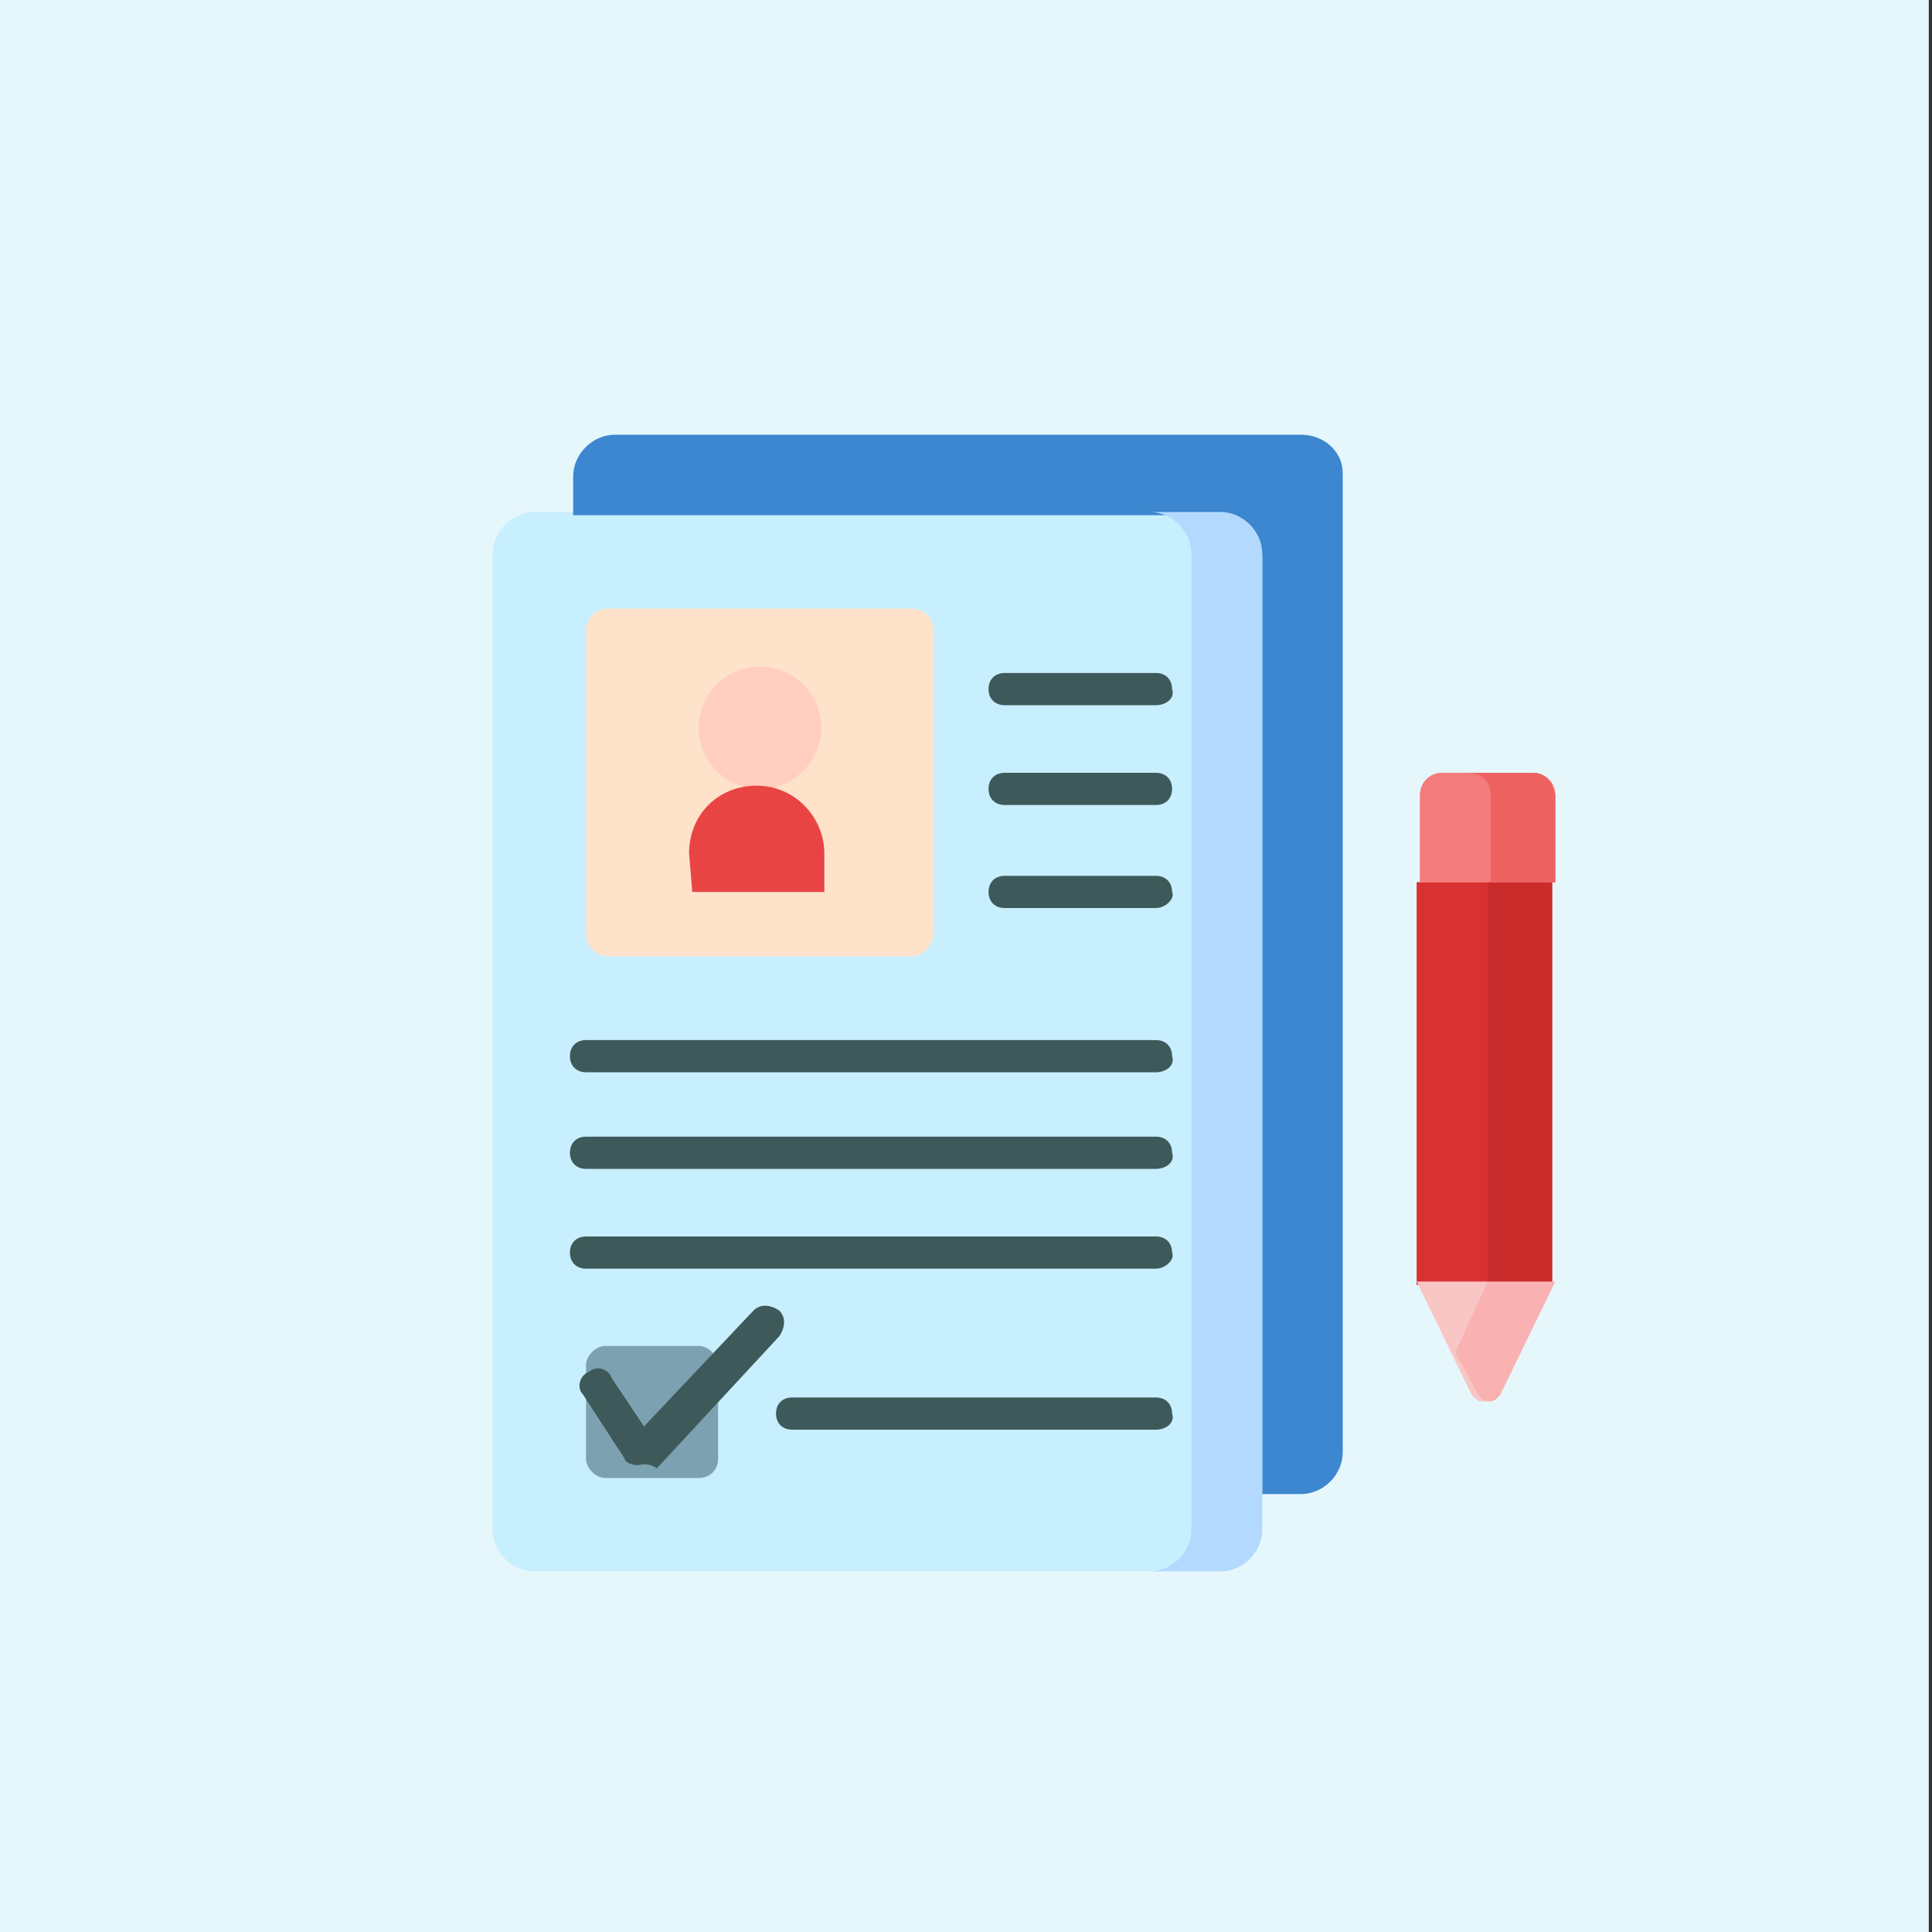 <?xml version="1.0" encoding="utf-8"?>
<!-- Generator: Adobe Illustrator 25.4.1, SVG Export Plug-In . SVG Version: 6.00 Build 0)  -->
<svg version="1.1" id="Capa_1" xmlns="http://www.w3.org/2000/svg" xmlns:xlink="http://www.w3.org/1999/xlink" x="0px" y="0px"
	 width="60px" height="60px" viewBox="0 0 60 60" style="enable-background:new 0 0 60 60;" xml:space="preserve">
<rect x="0" y="0" width="60" height="60" fill="#333333" stroke="none"/>
<style type="text/css">
	.st0{fill:#E6F7FC;}
	.st1{fill:#C8EFFE;}
	.st2{fill:#D83131;}
	.st3{fill:#F47C7C;}
	.st4{fill:#F9C6C6;}
	.st5{fill:#CA2C2C;}
	.st6{fill:#EE6161;}
	.st7{fill:#F9B1B1;}
	.st8{fill:#3C87D0;}
	.st9{fill:#7CA1B1;}
	.st10{fill:#3E5959;}
	.st11{fill:#FEE2CA;}
	.st12{fill:#FFCEBF;}
	.st13{fill:#E94444;}
	.st14{fill:#B3DAFE;}
</style>
<rect x="-0.1" y="0" class="st0" width="60" height="60"/>
<g>
	<path class="st1" d="M37.9,48.8H16.6c-0.7,0-1.3-0.6-1.3-1.3V17.2c0-0.7,0.6-1.3,1.3-1.3h21.3c0.7,0,1.3,0.6,1.3,1.3v30.3
		C39.2,48.2,38.6,48.8,37.9,48.8z"/>
	<g>
		<path class="st2" d="M48.2,27.4v12.5h-4.2V27.4H48.2z"/>
		<path class="st3" d="M44.1,24.7v2.7h4.2v-2.7c0-0.4-0.3-0.7-0.7-0.7h-2.8C44.4,24,44.1,24.3,44.1,24.7L44.1,24.7z"/>
		<path class="st4" d="M48.2,39.8h-4.2l1.7,3.5c0.2,0.3,0.5,0.3,0.7,0L48.2,39.8z"/>
		<path class="st2" d="M48.2,27.4v12.5h-4.2V27.4H48.2z"/>
		<path class="st3" d="M44.1,24.7v2.7h4.2v-2.7c0-0.4-0.3-0.7-0.7-0.7h-2.8C44.4,24,44.1,24.3,44.1,24.7L44.1,24.7z"/>
		<path class="st4" d="M48.2,39.8h-4.2l1.7,3.5c0.2,0.3,0.5,0.3,0.7,0L48.2,39.8z"/>
		<path class="st5" d="M46.2,27.4h2v12.5h-2V27.4z"/>
		<path class="st6" d="M47.6,24h-2c0.4,0,0.7,0.3,0.7,0.7v2.7h2v-2.7C48.2,24.3,48,24,47.6,24z"/>
		<path class="st7" d="M46.2,39.8L45.2,42l0.7,1.3c0.2,0.3,0.5,0.3,0.7,0l1.7-3.5H46.2z"/>
	</g>
	<path class="st8" d="M40.4,13.5H19.1c-0.7,0-1.3,0.6-1.3,1.3v1.2h20.1c0.7,0,1.3,0.6,1.3,1.3v29.1h1.2c0.7,0,1.3-0.6,1.3-1.3V14.7
		C41.7,14,41.1,13.5,40.4,13.5L40.4,13.5z"/>
	<path class="st9" d="M21.7,45.9h-2.9c-0.3,0-0.6-0.3-0.6-0.6v-2.9c0-0.3,0.3-0.6,0.6-0.6h2.9c0.3,0,0.6,0.3,0.6,0.6v2.9
		C22.3,45.7,22,45.9,21.7,45.9z"/>
	<g>
		<path class="st10" d="M35.9,44.4H24.6c-0.3,0-0.5-0.2-0.5-0.5c0-0.3,0.2-0.5,0.5-0.5h11.3c0.3,0,0.5,0.2,0.5,0.5
			C36.5,44.2,36.2,44.4,35.9,44.4L35.9,44.4z"/>
	</g>
	<path class="st11" d="M28.3,29.7h-9.4c-0.4,0-0.7-0.3-0.7-0.7v-9.4c0-0.4,0.3-0.7,0.7-0.7h9.4c0.4,0,0.7,0.3,0.7,0.7V29
		C29,29.3,28.7,29.7,28.3,29.7z"/>
	<circle class="st12" cx="23.6" cy="22.6" r="1.9"/>
	<path class="st13" d="M21.5,27.7h4.1v-1.2c0-1.1-0.9-2.1-2.1-2.1s-2.1,0.9-2.1,2.1L21.5,27.7L21.5,27.7z"/>
	<g>
		<g>
			<path class="st10" d="M35.9,21.9h-4.7c-0.3,0-0.5-0.2-0.5-0.5c0-0.3,0.2-0.5,0.5-0.5h4.7c0.3,0,0.5,0.2,0.5,0.5
				C36.5,21.7,36.2,21.9,35.9,21.9z"/>
		</g>
		<g>
			<path class="st10" d="M35.9,25h-4.7c-0.3,0-0.5-0.2-0.5-0.5s0.2-0.5,0.5-0.5h4.7c0.3,0,0.5,0.2,0.5,0.5S36.2,25,35.9,25z"/>
		</g>
		<g>
			<path class="st10" d="M35.9,28.2h-4.7c-0.3,0-0.5-0.2-0.5-0.5c0-0.3,0.2-0.5,0.5-0.5h4.7c0.3,0,0.5,0.2,0.5,0.5
				C36.5,27.9,36.2,28.2,35.9,28.2z"/>
		</g>
	</g>
	<g>
		<path class="st10" d="M35.9,33.3H18.2c-0.3,0-0.5-0.2-0.5-0.5c0-0.3,0.2-0.5,0.5-0.5h17.7c0.3,0,0.5,0.2,0.5,0.5
			C36.5,33.1,36.2,33.3,35.9,33.3L35.9,33.3z"/>
	</g>
	<g>
		<path class="st10" d="M35.9,36.3H18.2c-0.3,0-0.5-0.2-0.5-0.5c0-0.3,0.2-0.5,0.5-0.5h17.7c0.3,0,0.5,0.2,0.5,0.5
			C36.5,36.1,36.2,36.3,35.9,36.3L35.9,36.3z"/>
	</g>
	<g>
		<path class="st10" d="M35.9,39.4H18.2c-0.3,0-0.5-0.2-0.5-0.5c0-0.3,0.2-0.5,0.5-0.5h17.7c0.3,0,0.5,0.2,0.5,0.5
			C36.5,39.1,36.2,39.4,35.9,39.4L35.9,39.4z"/>
	</g>
	<g>
		<path class="st10" d="M19.8,45.5C19.8,45.5,19.7,45.5,19.8,45.5c-0.2,0-0.4-0.1-0.4-0.2l-1.3-2c-0.2-0.2-0.1-0.6,0.2-0.7
			c0.2-0.2,0.6-0.1,0.7,0.2l1,1.5l3.4-3.6c0.2-0.2,0.5-0.2,0.8,0c0.2,0.2,0.2,0.5,0,0.8l-3.8,4.1C20.1,45.4,19.9,45.5,19.8,45.5
			L19.8,45.5z"/>
	</g>
	<path class="st14" d="M37.9,15.9h-2.2c0.7,0,1.3,0.6,1.3,1.3v30.3c0,0.7-0.6,1.3-1.3,1.3h2.2c0.7,0,1.3-0.6,1.3-1.3V17.2
		C39.2,16.5,38.6,15.9,37.9,15.9L37.9,15.9z"/>
</g>
</svg>
